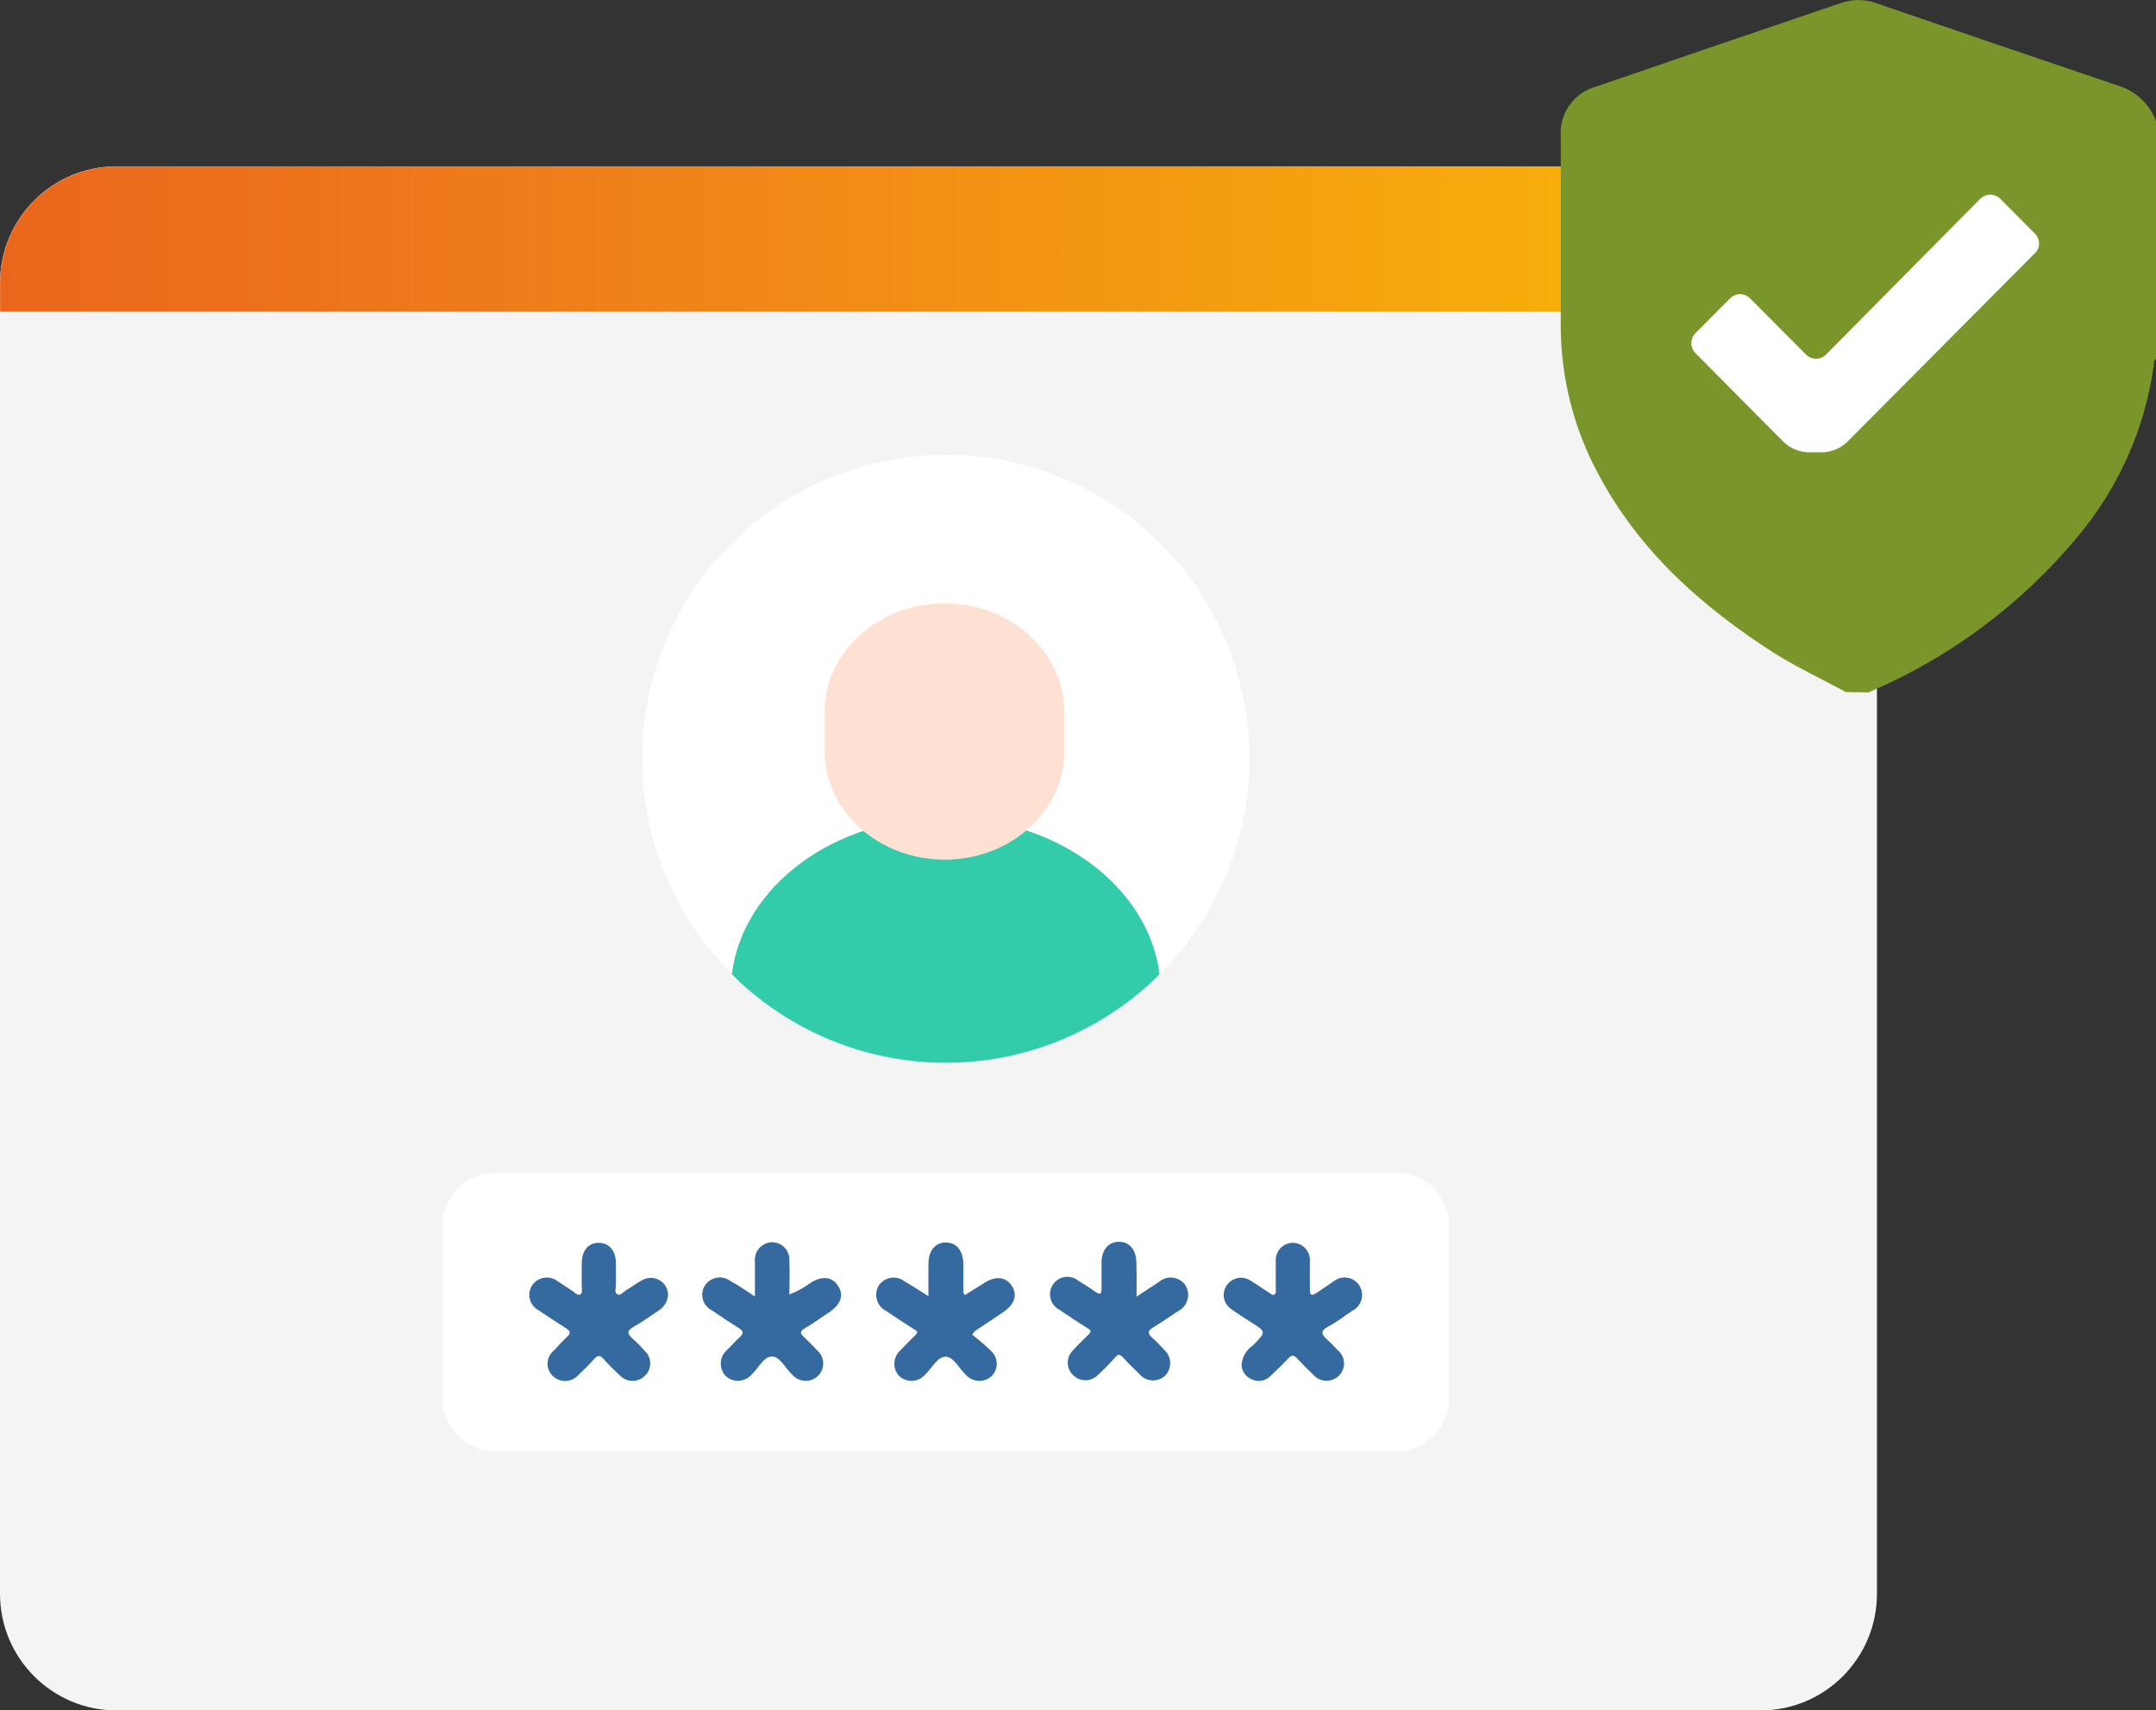 <svg width="121" height="96" viewBox="0 0 121 96" fill="none" xmlns="http://www.w3.org/2000/svg">
<rect x="0" y="0" width="121" height="96" fill="#333333" stroke="none"/>
<g clip-path="url(#clip0_5565_18521)">
<path d="M98.808 9.339H6.531C2.924 9.339 0 12.272 0 15.889V89.451C0 93.068 2.924 96 6.531 96H98.808C102.415 96 105.339 93.068 105.339 89.451V15.889C105.339 12.272 102.415 9.339 98.808 9.339Z" fill="#F4F4F4"/>
<path d="M105.345 15.895C105.345 14.158 104.657 12.492 103.432 11.264C102.208 10.036 100.547 9.346 98.814 9.346H6.538C4.806 9.346 3.144 10.036 1.92 11.264C0.695 12.492 0.007 14.158 0.007 15.895V17.493H105.352L105.345 15.895Z" fill="url(#paint0_linear_5565_18521)"/>
<path d="M89.442 14.86C90.29 14.86 90.977 14.171 90.977 13.321C90.977 12.471 90.29 11.782 89.442 11.782C88.594 11.782 87.907 12.471 87.907 13.321C87.907 14.171 88.594 14.86 89.442 14.86Z" fill="white"/>
<path d="M94.295 14.86C95.142 14.86 95.829 14.171 95.829 13.321C95.829 12.471 95.142 11.782 94.295 11.782C93.447 11.782 92.76 12.471 92.76 13.321C92.76 14.171 93.447 14.86 94.295 14.86Z" fill="white"/>
<path d="M99.147 14.86C99.995 14.86 100.682 14.171 100.682 13.321C100.682 12.471 99.995 11.782 99.147 11.782C98.299 11.782 97.612 12.471 97.612 13.321C97.612 14.171 98.299 14.86 99.147 14.86Z" fill="white"/>
<path d="M24.851 79.018V68.178C25.432 66.417 26.673 65.683 28.482 65.84C28.737 65.84 28.998 65.84 29.252 65.84H41.047H65.127C65.434 65.84 65.748 65.84 66.061 65.84H78.346C78.939 65.819 79.523 65.984 80.019 66.311C80.514 66.639 80.894 67.113 81.109 67.668C81.174 67.838 81.246 68.002 81.318 68.172V79.011C81.184 79.606 80.885 80.15 80.455 80.58C80.025 81.01 79.481 81.309 78.888 81.441H27.293C26.699 81.311 26.153 81.014 25.721 80.585C25.288 80.156 24.987 79.612 24.851 79.018ZM42.367 72.769C41.844 72.429 41.439 72.154 41.021 71.892C40.911 71.808 40.784 71.748 40.65 71.715C40.515 71.683 40.375 71.678 40.239 71.703C40.103 71.728 39.973 71.781 39.858 71.858C39.743 71.936 39.645 72.037 39.572 72.154C39.501 72.268 39.456 72.395 39.437 72.528C39.419 72.661 39.429 72.796 39.466 72.925C39.502 73.054 39.566 73.174 39.651 73.277C39.737 73.379 39.843 73.463 39.963 73.523C40.459 73.87 40.969 74.178 41.478 74.525C41.733 74.689 41.766 74.826 41.537 75.036C41.309 75.245 41.067 75.501 40.839 75.743C40.732 75.83 40.645 75.939 40.582 76.061C40.519 76.184 40.482 76.318 40.473 76.455C40.464 76.593 40.483 76.731 40.529 76.86C40.575 76.99 40.647 77.109 40.74 77.21C40.84 77.305 40.959 77.378 41.089 77.425C41.218 77.473 41.356 77.493 41.493 77.485C41.631 77.477 41.765 77.441 41.889 77.379C42.012 77.317 42.121 77.231 42.21 77.125C42.582 76.771 42.935 76.149 43.32 76.123C43.706 76.097 44.091 76.778 44.476 77.138C44.562 77.239 44.668 77.322 44.787 77.382C44.905 77.442 45.035 77.478 45.167 77.487C45.3 77.496 45.433 77.479 45.559 77.436C45.685 77.392 45.801 77.325 45.9 77.236C46.003 77.143 46.085 77.028 46.14 76.9C46.195 76.773 46.222 76.634 46.219 76.495C46.215 76.356 46.182 76.219 46.122 76.094C46.061 75.969 45.974 75.858 45.867 75.769C45.619 75.494 45.358 75.232 45.09 74.983C44.822 74.734 44.94 74.695 45.149 74.564C45.626 74.263 46.102 73.948 46.573 73.627C47.226 73.195 47.389 72.665 47.049 72.154C46.71 71.643 46.161 71.584 45.508 71.99C45.143 72.261 44.743 72.481 44.32 72.645C44.32 71.99 44.32 71.335 44.32 70.733C44.326 70.599 44.304 70.464 44.257 70.339C44.209 70.213 44.136 70.099 44.042 70.003C43.948 69.907 43.836 69.832 43.711 69.781C43.587 69.731 43.454 69.707 43.32 69.711C43.187 69.718 43.057 69.751 42.937 69.809C42.817 69.868 42.71 69.95 42.623 70.051C42.535 70.152 42.469 70.27 42.429 70.397C42.388 70.524 42.374 70.659 42.386 70.792C42.367 71.427 42.367 72.029 42.367 72.769ZM52.091 72.769C51.595 72.455 51.203 72.193 50.785 71.944C50.679 71.855 50.556 71.789 50.423 71.749C50.291 71.71 50.151 71.699 50.014 71.716C49.877 71.733 49.744 71.779 49.625 71.85C49.506 71.92 49.403 72.015 49.322 72.128C49.245 72.249 49.194 72.384 49.173 72.526C49.153 72.668 49.162 72.813 49.201 72.951C49.24 73.089 49.307 73.217 49.399 73.327C49.491 73.436 49.605 73.526 49.733 73.588C50.236 73.929 50.739 74.243 51.255 74.584C51.471 74.721 51.484 74.826 51.301 74.996C51.118 75.167 50.779 75.514 50.524 75.789C50.424 75.876 50.342 75.983 50.283 76.102C50.225 76.222 50.19 76.352 50.182 76.485C50.175 76.618 50.193 76.751 50.237 76.876C50.281 77.002 50.35 77.118 50.439 77.216C50.537 77.313 50.655 77.389 50.784 77.438C50.912 77.488 51.05 77.51 51.188 77.504C51.326 77.498 51.461 77.463 51.585 77.403C51.709 77.342 51.819 77.256 51.908 77.151C52.281 76.797 52.627 76.182 53.025 76.149C53.423 76.116 53.796 76.804 54.181 77.151C54.272 77.255 54.383 77.34 54.507 77.4C54.631 77.461 54.766 77.495 54.904 77.502C55.042 77.509 55.18 77.487 55.309 77.44C55.438 77.392 55.557 77.318 55.657 77.223C55.749 77.126 55.82 77.011 55.867 76.885C55.913 76.76 55.933 76.626 55.925 76.492C55.918 76.359 55.883 76.228 55.824 76.108C55.764 75.988 55.681 75.882 55.579 75.795C55.261 75.488 54.927 75.197 54.58 74.924C54.632 74.849 54.689 74.777 54.749 74.708C55.272 74.361 55.794 74.053 56.31 73.667C56.964 73.234 57.127 72.698 56.807 72.187C56.487 71.676 55.892 71.61 55.213 72.049L54.168 72.704C54.116 72.626 54.083 72.599 54.083 72.567V70.969C54.083 70.215 53.704 69.75 53.104 69.75C52.503 69.75 52.13 70.215 52.124 70.969C52.098 71.519 52.105 72.082 52.105 72.75L52.091 72.769ZM63.775 72.769C63.775 72.062 63.775 71.46 63.775 70.903C63.775 70.183 63.397 69.737 62.815 69.731C62.234 69.724 61.849 70.163 61.822 70.883C61.822 71.361 61.822 71.846 61.822 72.324C61.822 72.678 61.698 72.691 61.444 72.514C61.189 72.337 60.83 72.102 60.516 71.912C60.408 71.824 60.283 71.761 60.148 71.727C60.014 71.692 59.873 71.686 59.737 71.711C59.6 71.735 59.47 71.788 59.355 71.867C59.241 71.945 59.145 72.048 59.073 72.167C59.003 72.281 58.958 72.409 58.94 72.542C58.922 72.675 58.931 72.81 58.967 72.939C59.003 73.068 59.065 73.188 59.15 73.292C59.234 73.396 59.339 73.481 59.458 73.542C59.961 73.883 60.464 74.197 60.98 74.544C61.215 74.689 61.235 74.8 61.032 74.996C60.83 75.193 60.477 75.533 60.222 75.822C60.128 75.911 60.053 76.019 60.002 76.138C59.951 76.257 59.925 76.386 59.925 76.516C59.925 76.646 59.951 76.774 60.002 76.894C60.053 77.013 60.128 77.121 60.222 77.21C60.313 77.302 60.422 77.375 60.541 77.425C60.661 77.475 60.788 77.501 60.918 77.501C61.047 77.501 61.175 77.475 61.295 77.425C61.414 77.375 61.523 77.302 61.614 77.21C61.942 76.902 62.254 76.576 62.547 76.234C62.737 76.025 62.88 76.005 63.076 76.234C63.272 76.463 63.638 76.817 63.932 77.099C64.018 77.207 64.125 77.296 64.246 77.36C64.368 77.425 64.501 77.464 64.638 77.475C64.775 77.487 64.913 77.469 65.043 77.425C65.174 77.38 65.293 77.309 65.395 77.216C65.491 77.117 65.565 76.999 65.614 76.87C65.663 76.741 65.685 76.604 65.679 76.466C65.672 76.328 65.638 76.192 65.579 76.068C65.519 75.944 65.434 75.833 65.33 75.743C65.114 75.514 64.899 75.284 64.677 75.088C64.455 74.891 64.409 74.695 64.722 74.505C65.192 74.217 65.65 73.909 66.107 73.601C66.236 73.539 66.35 73.45 66.443 73.341C66.535 73.232 66.604 73.104 66.645 72.967C66.686 72.829 66.697 72.685 66.679 72.542C66.66 72.4 66.612 72.263 66.538 72.141C66.457 72.022 66.351 71.923 66.229 71.849C66.106 71.775 65.969 71.728 65.827 71.711C65.685 71.694 65.54 71.708 65.404 71.752C65.268 71.796 65.142 71.868 65.036 71.964C64.644 72.206 64.272 72.462 63.788 72.776L63.775 72.769ZM37.481 72.645C37.477 72.483 37.431 72.324 37.349 72.183C37.267 72.043 37.151 71.926 37.011 71.842C36.872 71.759 36.714 71.712 36.552 71.706C36.39 71.699 36.229 71.734 36.084 71.807C35.757 71.964 35.47 72.2 35.15 72.383C34.987 72.481 34.823 72.73 34.64 72.619C34.458 72.508 34.575 72.246 34.569 72.049C34.569 71.663 34.569 71.276 34.569 70.89C34.569 70.169 34.183 69.724 33.595 69.731C33.008 69.737 32.655 70.169 32.649 70.909C32.649 71.316 32.649 71.715 32.649 72.121C32.649 72.298 32.746 72.547 32.557 72.632C32.368 72.717 32.243 72.495 32.087 72.403C31.819 72.239 31.571 72.056 31.303 71.892C31.194 71.807 31.069 71.745 30.935 71.711C30.801 71.677 30.661 71.672 30.525 71.694C30.389 71.717 30.259 71.768 30.143 71.844C30.028 71.919 29.929 72.018 29.853 72.134C29.782 72.249 29.736 72.376 29.717 72.51C29.697 72.643 29.706 72.778 29.741 72.908C29.777 73.038 29.839 73.159 29.923 73.264C30.008 73.368 30.113 73.454 30.232 73.516C30.735 73.863 31.244 74.171 31.754 74.518C31.995 74.669 32.061 74.793 31.819 75.016C31.578 75.239 31.329 75.514 31.094 75.769C30.988 75.852 30.901 75.957 30.839 76.076C30.776 76.195 30.74 76.326 30.732 76.46C30.724 76.595 30.744 76.73 30.792 76.855C30.84 76.981 30.914 77.095 31.009 77.19C31.107 77.288 31.224 77.365 31.352 77.416C31.481 77.466 31.619 77.49 31.757 77.484C31.895 77.479 32.03 77.444 32.155 77.384C32.279 77.323 32.389 77.237 32.479 77.131C32.786 76.837 33.086 76.542 33.367 76.228C33.543 76.038 33.674 76.025 33.857 76.228C34.157 76.555 34.464 76.882 34.791 77.171C34.882 77.268 34.992 77.345 35.115 77.398C35.237 77.451 35.369 77.478 35.503 77.478C35.636 77.478 35.768 77.451 35.89 77.398C36.013 77.345 36.123 77.268 36.215 77.171C36.306 77.079 36.378 76.97 36.426 76.85C36.473 76.73 36.496 76.601 36.492 76.471C36.489 76.342 36.459 76.215 36.404 76.097C36.35 75.98 36.272 75.875 36.175 75.789C35.957 75.539 35.724 75.302 35.477 75.081C35.209 74.839 35.176 74.675 35.522 74.466C36.019 74.178 36.482 73.85 36.959 73.536C37.113 73.443 37.243 73.314 37.336 73.16C37.429 73.006 37.484 72.832 37.495 72.652L37.481 72.645ZM69.666 76.575C69.672 76.745 69.725 76.91 69.82 77.051C69.915 77.192 70.047 77.304 70.202 77.374C70.374 77.466 70.572 77.501 70.765 77.474C70.959 77.447 71.138 77.359 71.279 77.223C71.632 76.902 71.972 76.568 72.298 76.215C72.475 76.018 72.605 76.018 72.788 76.215C73.069 76.522 73.369 76.824 73.676 77.112C73.765 77.219 73.875 77.306 73.999 77.368C74.123 77.43 74.258 77.465 74.397 77.471C74.535 77.477 74.673 77.454 74.802 77.404C74.931 77.353 75.048 77.276 75.146 77.177C75.24 77.082 75.314 76.968 75.362 76.843C75.409 76.717 75.43 76.583 75.423 76.449C75.415 76.315 75.38 76.184 75.319 76.065C75.257 75.945 75.172 75.84 75.067 75.756C74.861 75.527 74.643 75.308 74.414 75.101C74.094 74.82 74.173 74.656 74.506 74.446C74.983 74.171 75.433 73.857 75.884 73.542C76.008 73.482 76.119 73.396 76.208 73.289C76.297 73.183 76.363 73.059 76.4 72.925C76.438 72.791 76.447 72.651 76.426 72.514C76.406 72.376 76.357 72.245 76.282 72.128C76.207 72.011 76.108 71.912 75.992 71.836C75.876 71.761 75.745 71.71 75.608 71.689C75.471 71.667 75.332 71.675 75.198 71.711C75.064 71.747 74.94 71.811 74.832 71.898C74.506 72.102 74.179 72.318 73.866 72.553C73.552 72.789 73.507 72.691 73.507 72.37C73.507 71.833 73.507 71.296 73.507 70.765C73.516 70.632 73.497 70.497 73.451 70.371C73.406 70.245 73.335 70.13 73.243 70.032C73.151 69.935 73.04 69.858 72.917 69.806C72.793 69.754 72.661 69.728 72.527 69.731C72.398 69.735 72.272 69.765 72.154 69.819C72.037 69.873 71.933 69.949 71.846 70.044C71.758 70.14 71.691 70.251 71.648 70.373C71.605 70.494 71.586 70.623 71.593 70.752C71.593 71.25 71.593 71.748 71.593 72.239C71.593 72.377 71.671 72.567 71.508 72.638C71.345 72.711 71.273 72.56 71.168 72.495C70.829 72.272 70.515 72.036 70.156 71.84C69.946 71.709 69.694 71.663 69.451 71.711C69.209 71.76 68.993 71.9 68.85 72.102C68.774 72.207 68.72 72.327 68.692 72.454C68.665 72.582 68.664 72.713 68.689 72.841C68.714 72.969 68.765 73.09 68.839 73.197C68.912 73.304 69.007 73.395 69.118 73.464C69.451 73.713 69.816 73.935 70.169 74.165C71.064 74.747 71.064 74.747 70.326 75.474C70.141 75.6 69.987 75.766 69.875 75.96C69.763 76.154 69.696 76.371 69.679 76.594L69.666 76.575Z" fill="white"/>
<path d="M42.367 72.77C42.367 72.029 42.367 71.427 42.367 70.805C42.355 70.672 42.369 70.537 42.41 70.41C42.45 70.283 42.516 70.165 42.604 70.064C42.691 69.963 42.798 69.881 42.917 69.823C43.037 69.764 43.168 69.731 43.301 69.724C43.435 69.72 43.568 69.744 43.692 69.795C43.817 69.845 43.929 69.92 44.023 70.016C44.117 70.112 44.19 70.227 44.237 70.352C44.285 70.478 44.306 70.612 44.3 70.746C44.333 71.362 44.3 71.984 44.3 72.658C44.724 72.495 45.124 72.274 45.489 72.003C46.142 71.597 46.691 71.65 47.03 72.167C47.37 72.684 47.2 73.208 46.553 73.641C46.083 73.962 45.606 74.296 45.13 74.577C44.921 74.708 44.882 74.813 45.071 74.996C45.26 75.18 45.6 75.507 45.848 75.782C45.955 75.871 46.042 75.982 46.103 76.107C46.163 76.232 46.196 76.369 46.199 76.508C46.202 76.647 46.175 76.786 46.12 76.914C46.066 77.041 45.984 77.156 45.881 77.249C45.781 77.338 45.666 77.406 45.54 77.449C45.414 77.492 45.281 77.509 45.148 77.5C45.016 77.491 44.886 77.455 44.768 77.395C44.649 77.335 44.543 77.252 44.457 77.151C44.072 76.791 43.758 76.11 43.301 76.136C42.844 76.162 42.563 76.791 42.191 77.138C42.102 77.244 41.993 77.33 41.87 77.392C41.746 77.454 41.612 77.49 41.474 77.498C41.337 77.506 41.199 77.486 41.069 77.439C40.94 77.391 40.822 77.318 40.721 77.223C40.628 77.122 40.556 77.003 40.51 76.874C40.464 76.744 40.444 76.606 40.454 76.468C40.463 76.331 40.5 76.197 40.563 76.074C40.626 75.952 40.713 75.844 40.819 75.756C41.048 75.514 41.276 75.271 41.518 75.049C41.76 74.826 41.714 74.702 41.459 74.538C40.95 74.217 40.44 73.883 39.944 73.536C39.824 73.477 39.718 73.393 39.632 73.29C39.547 73.187 39.483 73.067 39.446 72.938C39.409 72.809 39.4 72.674 39.418 72.541C39.436 72.409 39.482 72.281 39.552 72.167C39.626 72.05 39.724 71.949 39.839 71.871C39.953 71.794 40.083 71.741 40.22 71.716C40.356 71.692 40.496 71.696 40.631 71.728C40.765 71.761 40.892 71.821 41.002 71.905C41.453 72.154 41.858 72.429 42.367 72.77Z" fill="#356AA0"/>
<path d="M52.105 72.75C52.105 72.095 52.105 71.519 52.105 70.955C52.105 70.202 52.483 69.737 53.084 69.737C53.685 69.737 54.057 70.202 54.064 70.955V72.553C54.064 72.553 54.096 72.612 54.149 72.691L55.194 72.036C55.847 71.597 56.454 71.65 56.787 72.174C57.12 72.698 56.931 73.221 56.291 73.654C55.775 74.007 55.252 74.348 54.73 74.695C54.669 74.764 54.613 74.836 54.56 74.911C54.919 75.188 55.264 75.483 55.592 75.795C55.694 75.882 55.777 75.988 55.837 76.108C55.897 76.228 55.931 76.359 55.939 76.492C55.946 76.626 55.926 76.76 55.88 76.885C55.834 77.011 55.762 77.126 55.67 77.223C55.57 77.318 55.452 77.392 55.322 77.439C55.193 77.487 55.055 77.509 54.917 77.502C54.779 77.495 54.644 77.461 54.52 77.4C54.396 77.34 54.285 77.255 54.194 77.151C53.809 76.791 53.502 76.11 53.038 76.149C52.575 76.188 52.294 76.804 51.922 77.151C51.832 77.256 51.722 77.342 51.598 77.403C51.474 77.463 51.339 77.498 51.201 77.504C51.063 77.51 50.926 77.488 50.797 77.438C50.668 77.389 50.55 77.313 50.452 77.216C50.363 77.118 50.294 77.002 50.251 76.876C50.206 76.751 50.188 76.618 50.196 76.485C50.203 76.352 50.238 76.222 50.296 76.102C50.355 75.983 50.437 75.876 50.537 75.789C50.791 75.514 51.047 75.252 51.314 74.996C51.582 74.741 51.484 74.721 51.268 74.584C50.752 74.263 50.249 73.929 49.747 73.588C49.618 73.526 49.504 73.436 49.412 73.327C49.32 73.217 49.253 73.089 49.214 72.951C49.175 72.813 49.166 72.668 49.187 72.526C49.208 72.384 49.258 72.249 49.335 72.128C49.416 72.015 49.519 71.92 49.638 71.85C49.757 71.779 49.89 71.733 50.027 71.716C50.164 71.699 50.304 71.71 50.436 71.749C50.569 71.789 50.692 71.855 50.798 71.944C51.216 72.174 51.608 72.436 52.105 72.75Z" fill="#356AA0"/>
<path d="M63.788 72.776C64.271 72.462 64.644 72.206 65.029 71.964C65.135 71.868 65.261 71.796 65.397 71.752C65.534 71.708 65.678 71.694 65.82 71.711C65.962 71.728 66.099 71.775 66.222 71.849C66.344 71.923 66.45 72.022 66.531 72.141C66.605 72.263 66.653 72.4 66.672 72.542C66.69 72.685 66.679 72.829 66.638 72.967C66.598 73.104 66.529 73.232 66.436 73.341C66.343 73.45 66.229 73.539 66.1 73.601C65.643 73.909 65.186 74.217 64.716 74.505C64.402 74.695 64.402 74.852 64.67 75.088C64.938 75.324 65.114 75.52 65.323 75.743C65.427 75.833 65.511 75.944 65.572 76.068C65.632 76.192 65.666 76.328 65.672 76.466C65.678 76.603 65.656 76.741 65.607 76.87C65.558 76.999 65.484 77.117 65.388 77.216C65.286 77.309 65.167 77.38 65.036 77.425C64.906 77.469 64.768 77.487 64.631 77.475C64.494 77.464 64.361 77.425 64.239 77.36C64.118 77.296 64.011 77.207 63.925 77.099C63.631 76.817 63.344 76.535 63.07 76.234C62.795 75.933 62.73 76.031 62.541 76.234C62.248 76.564 61.939 76.879 61.613 77.177C61.522 77.269 61.414 77.342 61.294 77.392C61.175 77.442 61.047 77.468 60.918 77.468C60.788 77.468 60.66 77.442 60.541 77.392C60.422 77.342 60.313 77.269 60.222 77.177C60.128 77.088 60.053 76.98 60.002 76.861C59.951 76.742 59.924 76.613 59.924 76.483C59.924 76.353 59.951 76.225 60.002 76.105C60.053 75.986 60.128 75.878 60.222 75.789C60.477 75.501 60.751 75.225 61.032 74.963C61.313 74.702 61.215 74.656 60.98 74.512C60.464 74.191 59.961 73.857 59.458 73.51C59.339 73.448 59.234 73.363 59.15 73.259C59.065 73.155 59.003 73.035 58.967 72.906C58.931 72.777 58.922 72.642 58.94 72.509C58.958 72.376 59.003 72.249 59.073 72.134C59.145 72.015 59.241 71.913 59.355 71.834C59.47 71.755 59.6 71.702 59.736 71.678C59.873 71.654 60.014 71.659 60.148 71.694C60.282 71.728 60.408 71.791 60.516 71.879C60.83 72.069 61.136 72.265 61.443 72.481C61.75 72.698 61.829 72.645 61.822 72.291C61.822 71.813 61.822 71.329 61.822 70.851C61.822 70.13 62.234 69.691 62.815 69.698C63.396 69.704 63.768 70.15 63.775 70.87C63.794 71.486 63.788 72.069 63.788 72.776Z" fill="#356AA0"/>
<path d="M37.494 72.652C37.488 72.836 37.435 73.016 37.342 73.175C37.248 73.334 37.117 73.467 36.959 73.562C36.482 73.876 36.018 74.217 35.522 74.492C35.176 74.702 35.208 74.865 35.476 75.108C35.724 75.329 35.957 75.565 36.175 75.815C36.271 75.901 36.349 76.006 36.404 76.123C36.458 76.241 36.488 76.368 36.492 76.497C36.495 76.627 36.473 76.756 36.425 76.876C36.377 76.996 36.306 77.106 36.214 77.197C36.123 77.294 36.012 77.371 35.89 77.424C35.767 77.477 35.636 77.504 35.502 77.504C35.369 77.504 35.237 77.477 35.114 77.424C34.992 77.371 34.882 77.294 34.79 77.197C34.464 76.896 34.137 76.581 33.856 76.254C33.674 76.057 33.543 76.07 33.367 76.254C33.086 76.568 32.785 76.863 32.478 77.158C32.389 77.263 32.278 77.349 32.154 77.41C32.03 77.471 31.895 77.505 31.756 77.51C31.618 77.516 31.48 77.493 31.352 77.442C31.223 77.391 31.106 77.315 31.009 77.216C30.913 77.121 30.84 77.007 30.792 76.882C30.744 76.756 30.724 76.621 30.732 76.487C30.74 76.352 30.776 76.221 30.838 76.102C30.901 75.983 30.988 75.878 31.094 75.795C31.329 75.54 31.564 75.278 31.819 75.042C32.073 74.806 31.995 74.695 31.753 74.544C31.244 74.217 30.734 73.889 30.232 73.542C30.112 73.481 30.007 73.394 29.923 73.29C29.838 73.185 29.776 73.064 29.741 72.934C29.705 72.805 29.697 72.669 29.716 72.536C29.735 72.403 29.782 72.275 29.853 72.16C29.928 72.044 30.027 71.946 30.143 71.87C30.259 71.794 30.388 71.743 30.525 71.721C30.661 71.698 30.8 71.704 30.934 71.738C31.068 71.772 31.194 71.833 31.303 71.918C31.57 72.082 31.819 72.265 32.086 72.429C32.243 72.521 32.393 72.73 32.557 72.658C32.72 72.586 32.642 72.324 32.648 72.147C32.648 71.741 32.648 71.342 32.648 70.936C32.648 70.196 33.007 69.763 33.595 69.757C34.183 69.75 34.562 70.196 34.568 70.916C34.568 71.302 34.568 71.689 34.568 72.075C34.568 72.272 34.464 72.54 34.64 72.645C34.816 72.75 34.986 72.508 35.15 72.409C35.47 72.226 35.757 71.99 36.083 71.833C36.227 71.758 36.388 71.721 36.551 71.724C36.713 71.728 36.872 71.773 37.013 71.855C37.153 71.936 37.271 72.052 37.355 72.191C37.439 72.331 37.487 72.489 37.494 72.652Z" fill="#356AA0"/>
<path d="M69.68 76.594C69.701 76.375 69.77 76.163 69.883 75.974C69.996 75.784 70.15 75.623 70.333 75.501C71.071 74.747 71.071 74.747 70.176 74.191C69.823 73.962 69.458 73.739 69.125 73.49C69.014 73.421 68.919 73.33 68.845 73.223C68.772 73.116 68.721 72.995 68.695 72.867C68.67 72.739 68.672 72.608 68.7 72.481C68.727 72.353 68.781 72.233 68.857 72.128C69.001 71.926 69.216 71.786 69.458 71.737C69.701 71.689 69.953 71.735 70.163 71.866C70.509 72.069 70.816 72.305 71.175 72.521C71.28 72.586 71.391 72.724 71.515 72.665C71.639 72.606 71.6 72.403 71.6 72.265C71.6 71.774 71.6 71.276 71.6 70.778C71.593 70.65 71.612 70.521 71.655 70.399C71.698 70.278 71.766 70.166 71.853 70.071C71.94 69.975 72.045 69.899 72.162 69.845C72.279 69.791 72.405 69.761 72.534 69.757C72.668 69.755 72.8 69.78 72.924 69.832C73.047 69.884 73.158 69.961 73.25 70.059C73.342 70.156 73.413 70.271 73.459 70.397C73.504 70.524 73.522 70.658 73.513 70.792C73.513 71.322 73.513 71.859 73.513 72.396C73.513 72.717 73.631 72.737 73.873 72.58C74.115 72.422 74.526 72.141 74.839 71.925C74.947 71.837 75.071 71.773 75.205 71.737C75.339 71.701 75.478 71.693 75.615 71.715C75.752 71.737 75.883 71.787 75.999 71.862C76.115 71.938 76.214 72.037 76.289 72.154C76.364 72.271 76.413 72.402 76.434 72.54C76.454 72.677 76.445 72.817 76.407 72.951C76.37 73.085 76.304 73.209 76.215 73.315C76.126 73.422 76.016 73.508 75.891 73.569C75.44 73.883 74.99 74.224 74.513 74.472C74.18 74.669 74.101 74.833 74.421 75.127C74.65 75.334 74.868 75.553 75.074 75.782C75.179 75.866 75.264 75.971 75.326 76.091C75.387 76.21 75.422 76.341 75.43 76.475C75.437 76.609 75.416 76.743 75.368 76.869C75.321 76.994 75.248 77.108 75.153 77.203C75.055 77.302 74.938 77.379 74.809 77.43C74.68 77.48 74.542 77.503 74.403 77.497C74.265 77.491 74.129 77.456 74.005 77.394C73.881 77.332 73.772 77.245 73.683 77.138C73.376 76.85 73.076 76.549 72.795 76.241C72.612 76.044 72.481 76.044 72.305 76.241C71.979 76.588 71.652 76.896 71.286 77.249C71.145 77.385 70.965 77.473 70.772 77.5C70.578 77.527 70.381 77.492 70.209 77.4C70.054 77.329 69.923 77.216 69.829 77.073C69.736 76.931 69.684 76.765 69.68 76.594Z" fill="#356AA0"/>
<path d="M41.393 55.001L41.576 55.172C44.718 58.056 48.824 59.654 53.084 59.651C57.337 59.649 61.435 58.051 64.572 55.172L64.755 55.001C67.24 52.664 68.968 49.632 69.712 46.297C70.461 42.956 70.187 39.466 68.928 36.283C67.665 33.108 65.481 30.386 62.658 28.47C59.832 26.551 56.497 25.527 53.084 25.529C49.671 25.527 46.336 26.551 43.509 28.47C40.686 30.386 38.502 33.108 37.24 36.283C35.981 39.457 35.704 42.937 36.443 46.271C37.187 49.605 38.914 52.638 41.4 54.975L41.393 55.001Z" fill="white"/>
<path d="M53.071 45.898C46.794 45.898 41.694 49.742 41.073 54.674L41.393 55.001L41.576 55.172C44.717 58.054 48.82 59.652 53.077 59.651C57.332 59.651 61.433 58.053 64.572 55.172L64.754 55.001C64.866 54.896 64.97 54.785 65.075 54.674C64.461 49.781 59.347 45.898 53.071 45.898Z" fill="#33CCAA"/>
<path d="M59.732 42.178C59.732 45.531 56.722 48.249 53.019 48.249C49.316 48.249 46.285 45.531 46.285 42.178V39.938C46.285 36.591 49.302 33.867 53.012 33.867C56.722 33.867 59.726 36.591 59.726 39.938L59.732 42.178Z" fill="#FFE1D4"/>
<path d="M103.588 38.844C102.282 38.117 100.884 37.482 99.597 36.67C95.496 34.05 91.976 30.913 89.67 26.551C88.323 24.033 87.61 21.222 87.593 18.364C87.593 14.808 87.593 11.252 87.593 7.696C87.54 7.061 87.712 6.428 88.079 5.908C88.446 5.388 88.984 5.014 89.598 4.853C94.17 3.281 98.742 1.72 103.313 0.17C103.948 -0.051 104.638 -0.051 105.273 0.17C109.844 1.736 114.455 3.314 119.053 4.866C119.503 5.03 119.912 5.29 120.251 5.63C120.59 5.969 120.85 6.379 121.013 6.831V20.146C120.862 20.211 120.895 20.349 120.882 20.467C120.4 23.991 118.94 27.309 116.669 30.042C113.495 33.891 109.442 36.917 104.855 38.864L103.588 38.844Z" fill="#7A952A"/>
<path d="M114.208 14.206L103.647 24.828C103.288 25.158 102.827 25.354 102.341 25.385H101.427C100.941 25.354 100.48 25.158 100.121 24.828L95.144 19.812C95.001 19.665 94.921 19.467 94.922 19.262C94.921 19.054 95.001 18.855 95.144 18.705L97.103 16.74C97.251 16.593 97.45 16.511 97.658 16.511C97.866 16.512 98.065 16.595 98.213 16.74L101.368 19.91C101.515 20.053 101.712 20.133 101.917 20.133C102.123 20.134 102.322 20.054 102.471 19.91L111.145 11.147C111.294 11.003 111.493 10.924 111.7 10.924C111.905 10.925 112.101 11.004 112.249 11.147L114.208 13.112C114.353 13.261 114.435 13.46 114.436 13.668C114.435 13.875 114.352 14.072 114.208 14.219V14.206Z" fill="white"/>
</g>
<defs>
<linearGradient id="paint0_linear_5565_18521" x1="0" y1="13.419" x2="105.345" y2="13.419" gradientUnits="userSpaceOnUse">
<stop stop-color="#EA661C"/>
<stop offset="0.3" stop-color="#EF7E1B"/>
<stop offset="1" stop-color="#F9BC05"/>
</linearGradient>
<clipPath id="clip0_5565_18521">
<rect width="121" height="96" fill="white"/>
</clipPath>
</defs>
</svg>
